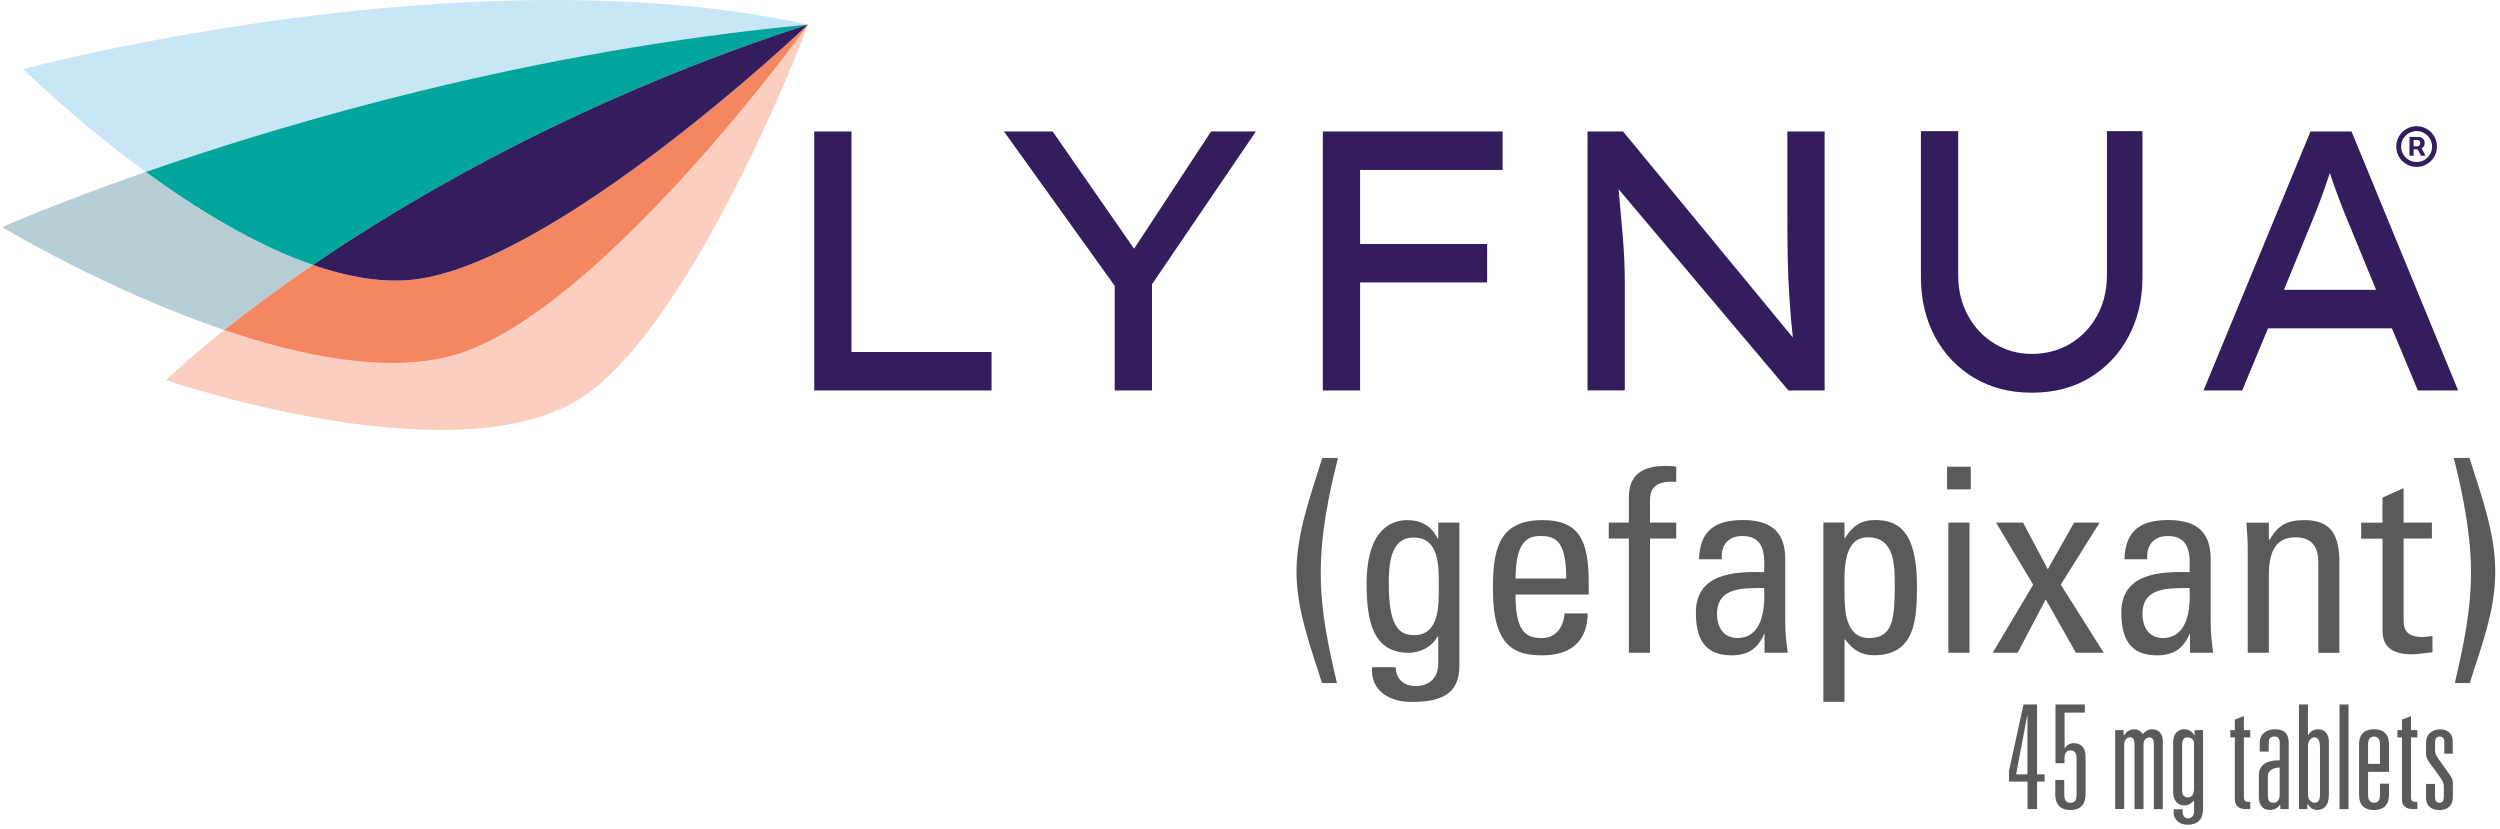 <?xml version="1.0" encoding="UTF-8"?> <svg xmlns="http://www.w3.org/2000/svg" width="419" height="139" viewBox="0 0 419 139" fill="none"><g clip-path="url(#clip0_54_574)"><path d="M166.187 58.995V65.443H136.463V22.036H142.711V58.995H166.2H166.187Z" fill="#331D5C"></path><path d="M210.486 22.036L193.073 47.643V65.443H186.824V47.896L168.265 22.036H176.419L190.075 41.688L202.972 22.036H210.486Z" fill="#331D5C"></path><path d="M221.704 65.443V22.036H251.841V28.485H227.952V40.889H249.243V47.337H227.952V65.443H221.704Z" fill="#331D5C"></path><path d="M299.564 22.036H305.812V65.443H299.737L271.279 31.709C271.505 34.36 271.745 36.985 271.972 39.583C272.198 42.181 272.318 44.792 272.318 47.39V65.43H266.07V22.036H272.025L300.483 56.57C300.257 54.545 300.057 52.36 299.91 50.028C299.75 47.697 299.657 45.352 299.617 42.993C299.577 40.635 299.564 38.41 299.564 36.292V22.036Z" fill="#331D5C"></path><path d="M359.078 21.983V46.471C359.078 50.188 358.292 53.505 356.733 56.423C355.174 59.341 353.002 61.632 350.231 63.311C347.46 64.99 344.223 65.816 340.519 65.816C336.815 65.816 333.631 64.977 330.833 63.311C328.035 61.632 325.863 59.341 324.291 56.423C322.732 53.505 321.946 50.188 321.946 46.471V21.983H328.195V46.111C328.195 48.669 328.755 50.961 329.874 52.959C330.993 54.971 332.485 56.53 334.35 57.636C336.215 58.755 338.267 59.314 340.505 59.314C342.89 59.314 345.035 58.755 346.927 57.636C348.819 56.516 350.325 54.958 351.444 52.959C352.563 50.961 353.122 48.669 353.122 46.111V21.983H359.078Z" fill="#331D5C"></path><path d="M405.229 65.443L400.886 55.024H380.128L375.785 65.443H369.31L387.243 22.036H394.117L411.984 65.443H405.216H405.229ZM387.363 37.411L382.793 48.576H398.234L393.545 37.171C392.465 34.613 391.44 31.882 390.48 28.991C389.974 30.523 389.468 31.989 388.948 33.388C388.429 34.8 387.896 36.132 387.363 37.425V37.411Z" fill="#331D5C"></path><path d="M403.83 26.097V22.952H405.423C405.551 22.952 405.69 22.989 405.841 23.062C405.991 23.134 406.119 23.244 406.224 23.395C406.332 23.543 406.386 23.73 406.386 23.957C406.386 24.188 406.331 24.384 406.22 24.546C406.109 24.705 405.974 24.825 405.815 24.908C405.659 24.99 405.511 25.031 405.372 25.031H404.222V24.52H405.159C405.253 24.52 405.354 24.473 405.462 24.379C405.572 24.285 405.628 24.145 405.628 23.957C405.628 23.764 405.572 23.634 405.462 23.565C405.354 23.497 405.259 23.463 405.176 23.463H404.52V26.097H403.83ZM405.73 24.614L406.514 26.097H405.756L404.989 24.614H405.73ZM405.023 27.972C404.551 27.972 404.109 27.884 403.697 27.707C403.286 27.531 402.923 27.287 402.611 26.974C402.298 26.662 402.054 26.3 401.878 25.888C401.702 25.476 401.614 25.034 401.614 24.562C401.614 24.091 401.702 23.649 401.878 23.237C402.054 22.825 402.298 22.463 402.611 22.151C402.923 21.838 403.286 21.594 403.697 21.418C404.109 21.241 404.551 21.153 405.023 21.153C405.494 21.153 405.936 21.241 406.348 21.418C406.76 21.594 407.122 21.838 407.435 22.151C407.747 22.463 407.991 22.825 408.168 23.237C408.344 23.649 408.432 24.091 408.432 24.562C408.432 25.034 408.344 25.476 408.168 25.888C407.991 26.3 407.747 26.662 407.435 26.974C407.122 27.287 406.76 27.531 406.348 27.707C405.936 27.884 405.494 27.972 405.023 27.972ZM405.023 27.153C405.5 27.153 405.935 27.037 406.327 26.804C406.719 26.571 407.031 26.259 407.264 25.866C407.497 25.474 407.614 25.04 407.614 24.562C407.614 24.085 407.497 23.651 407.264 23.259C407.031 22.866 406.719 22.554 406.327 22.321C405.935 22.088 405.5 21.972 405.023 21.972C404.545 21.972 404.111 22.088 403.719 22.321C403.327 22.554 403.014 22.866 402.781 23.259C402.548 23.651 402.432 24.085 402.432 24.562C402.432 25.04 402.548 25.474 402.781 25.866C403.014 26.259 403.327 26.571 403.719 26.804C404.111 27.037 404.545 27.153 405.023 27.153Z" fill="#331D5C"></path><path d="M24.429 28.818C9.254 34.107 0.368 38.064 0.368 38.064C0.368 38.064 17.755 48.576 37.579 55.317C41.416 52.266 46.386 48.523 52.434 44.406C42.695 41.035 32.756 34.893 24.429 28.818Z" fill="#B7CED6"></path><path d="M75.763 59.621C64.838 62.578 50.676 59.767 37.579 55.317C31.104 60.46 27.8 63.711 27.8 63.711C27.8 63.711 74.71 79.818 96.427 67.295C115.692 56.197 135.637 4.037 135.397 4.104C135.624 4.077 100.131 53.026 75.763 59.621Z" fill="#FBCFC0"></path><path d="M135.397 4.117C135.49 4.143 92.097 45.205 68.369 46.95C63.333 47.324 57.923 46.311 52.434 44.406C46.386 48.536 41.416 52.266 37.579 55.317C50.676 59.767 64.838 62.578 75.763 59.621C100.131 53.026 135.624 4.09 135.397 4.117Z" fill="#F48762"></path><path d="M135.397 4.117C78.268 -8.38 3.872 11.578 3.872 11.578C3.872 11.578 12.505 20.118 24.443 28.818C48.77 20.344 89.299 8.473 135.397 4.117Z" fill="#C8E6F6"></path><path d="M52.434 44.406C70.567 32.042 98.466 16.121 135.397 4.117C89.299 8.473 48.77 20.344 24.429 28.818C32.756 34.893 42.695 41.035 52.434 44.406Z" fill="#00A69C"></path><path d="M68.369 46.95C92.111 45.205 135.504 4.13 135.397 4.117C98.466 16.121 70.567 32.042 52.434 44.406C57.91 46.298 63.333 47.324 68.369 46.95Z" fill="#331D5C"></path><path d="M339.813 130.992H336.708V129.22L339.133 118.069H341.411V129.78H342.677V130.992H341.411V135.602H339.813V130.992ZM339.813 119.921H339.759L337.907 129.78H339.799V119.921H339.813Z" fill="#5A5A5A"></path><path d="M344.516 118.069H349.419V119.428H346.021V125.357H346.075C346.394 124.877 346.927 124.557 347.527 124.557C348.739 124.557 349.538 125.237 349.538 126.822V133.111C349.538 134.683 348.806 135.762 347.007 135.762C345.208 135.762 344.462 134.696 344.462 133.111V130.726H345.968V133.111C345.968 134.003 346.181 134.55 347.007 134.55C347.833 134.55 348.033 134.017 348.033 133.111V127.209C348.033 126.316 347.82 125.77 347.034 125.77C346.248 125.77 346.008 126.303 346.008 127.209V127.915H344.502V118.082L344.516 118.069Z" fill="#5A5A5A"></path><path d="M354.508 122.372H355.92V123.265H355.973C356.44 122.585 356.919 122.226 357.719 122.226C358.278 122.226 358.811 122.519 359.131 123.052C359.544 122.545 360.024 122.226 360.69 122.226C361.929 122.226 362.488 123.145 362.488 124.224V135.615H360.983V124.73C360.983 123.998 360.783 123.585 360.224 123.585C359.611 123.585 359.251 124.144 359.251 124.797V135.602H357.745V124.717C357.745 123.984 357.546 123.571 356.986 123.571C356.373 123.571 356.013 124.131 356.013 124.784V135.589H354.508V122.346V122.372Z" fill="#5A5A5A"></path><path d="M367.818 122.372H369.23V135.535C369.23 137.334 368.377 138.227 366.605 138.227C365.566 138.227 364.3 137.614 364.3 136.108V135.629H365.806V136.015C365.806 136.841 366.246 137.161 366.752 137.161C367.378 137.161 367.724 136.655 367.724 135.988V134.19H367.671C367.285 134.669 366.725 134.989 366.086 134.989C365.166 134.989 364.22 134.376 364.22 132.711V124.304C364.22 123.132 364.9 122.212 366.112 122.212C366.858 122.212 367.471 122.719 367.764 123.238H367.818V122.359V122.372ZM367.724 124.65C367.724 123.878 367.138 123.585 366.579 123.585C366.019 123.585 365.726 123.998 365.726 124.904V132.604C365.726 133.071 365.966 133.644 366.645 133.644C367.445 133.644 367.711 133.017 367.711 132.191V124.664L367.724 124.65Z" fill="#5A5A5A"></path><path d="M374.573 120.6L376.078 120.014V122.372H377.144V123.585H376.078V133.644C376.078 134.256 376.398 134.39 376.824 134.39H377.144V135.602H376.411C375.145 135.602 374.559 134.989 374.559 133.977V123.585H373.8V122.372H374.559V120.6H374.573Z" fill="#5A5A5A"></path><path d="M382.087 124.557C382.087 123.758 381.82 123.438 381.207 123.438C380.355 123.438 380.235 123.944 380.235 124.73V125.969H378.729V124.411C378.729 123.052 379.875 122.226 381.261 122.226C382.713 122.226 383.592 122.839 383.592 124.531V135.602H382.18V134.896H382.127C381.714 135.402 381.274 135.749 380.381 135.749C379.209 135.749 378.583 134.896 378.583 133.564V129.966C378.583 128.314 379.702 127.422 382.087 127.422V124.557ZM382.087 128.634C381.314 128.634 380.088 128.954 380.088 130.073V133.084C380.088 134.03 380.235 134.536 381.034 134.536C381.687 134.536 382.073 134.057 382.073 133.177V128.634H382.087Z" fill="#5A5A5A"></path><path d="M385.311 118.069H386.816V123.172H386.87C387.069 122.839 387.309 122.585 387.602 122.439C387.895 122.292 388.229 122.226 388.602 122.226C389.641 122.226 390.32 123.105 390.32 124.291V133.177C390.32 135.176 389.348 135.749 388.375 135.749C387.482 135.749 387.136 135.282 386.776 134.776H386.723V135.602H385.311V118.056V118.069ZM388.815 125.117C388.815 124.144 388.522 123.585 387.922 123.585C387.269 123.585 386.83 124.211 386.83 125.037V133.084C386.83 134.15 387.336 134.536 387.949 134.536C388.562 134.536 388.828 134.057 388.828 133.124V125.103L388.815 125.117Z" fill="#5A5A5A"></path><path d="M392.106 118.069H393.611V135.615H392.106V118.069Z" fill="#5A5A5A"></path><path d="M398.887 131.339H400.393V133.204C400.393 135.216 399.18 135.762 397.888 135.762C396.595 135.762 395.383 135.229 395.383 133.204V124.77C395.383 122.759 396.595 122.226 397.888 122.226C399.18 122.226 400.393 122.759 400.393 124.77V129.367H396.889V133.204C396.889 134.176 397.275 134.536 397.888 134.536C398.501 134.536 398.887 134.176 398.887 133.204V131.339ZM398.887 124.784C398.887 123.811 398.501 123.451 397.888 123.451C397.275 123.451 396.889 123.811 396.889 124.784V128.021H398.887V124.784Z" fill="#5A5A5A"></path><path d="M402.578 120.6L404.083 120.014V122.372H405.149V123.585H404.083V133.644C404.083 134.256 404.403 134.39 404.829 134.39H405.149V135.602H404.416C403.15 135.602 402.564 134.989 402.564 133.977V123.585H401.805V122.372H402.564V120.6H402.578Z" fill="#5A5A5A"></path><path d="M409.665 124.344C409.665 123.731 409.372 123.451 408.893 123.451C408.28 123.451 408.12 123.891 408.12 124.397V125.876C408.12 126.263 408.293 126.622 408.679 127.182L410.571 129.833C410.931 130.339 411.104 130.686 411.104 131.285V133.524C411.104 134.963 410.305 135.762 408.839 135.762C407.6 135.762 406.601 135.176 406.601 133.697V131.392H408.107V133.43C408.107 134.043 408.2 134.55 408.853 134.55C409.466 134.55 409.585 134.017 409.585 133.404V131.805C409.585 131.312 409.386 130.832 409.026 130.353L407.307 127.995C406.868 127.408 406.601 126.955 406.601 126.223V124.517C406.601 123.065 407.6 122.239 408.959 122.239C410.558 122.239 411.078 123.332 411.078 124.131V126.316H409.665V124.344Z" fill="#5A5A5A"></path><path d="M221.571 114.485C219.665 108.396 217.294 102.268 217.294 95.833C217.294 89.398 219.665 83.016 221.61 76.754H224.248C222.65 83.056 221.357 89.491 221.357 96.006C221.357 102.521 222.65 108.436 224.075 114.485H221.571Z" fill="#5A5A5A"></path><path d="M241.049 87.586H244.593V111.594C244.593 116.47 241.355 117.643 236.559 117.643C232.935 117.643 229.658 115.831 229.951 111.82H233.921C233.961 113.845 235.307 114.978 237.252 114.978C239.716 114.978 241.049 113.472 241.049 111.221V106.691H240.916C240.01 108.423 238.024 109.409 236.119 109.409C230.204 109.409 229.045 104.32 229.045 97.831C229.045 87.812 234.094 87.173 235.866 87.173C238.158 87.173 239.97 88.172 240.955 90.277H241.049V87.599V87.586ZM236.905 90.091C232.895 90.091 232.762 94.927 232.762 97.818C232.762 104.812 234.361 106.451 236.999 106.451C241.275 106.451 241.142 101.402 241.142 98.377C241.142 95.14 241.355 90.091 236.905 90.091Z" fill="#5A5A5A"></path><path d="M253.999 99.643C253.999 105.732 255.638 106.944 258.409 106.944C260.834 106.944 262.086 104.999 262.206 102.801H266.096C266.056 107.637 263.072 109.835 258.502 109.835C253.932 109.835 250.215 108.45 250.215 98.83C250.215 92.435 250.948 87.173 258.502 87.173C264.724 87.173 266.269 90.583 266.269 97.791V99.643H254.012H253.999ZM262.499 96.965C262.499 90.623 260.727 89.837 258.142 89.837C255.904 89.837 254.039 90.916 253.999 96.965H262.512H262.499Z" fill="#5A5A5A"></path><path d="M272.997 87.586V83.349C272.997 78.939 276.102 78.086 279.259 78.086C279.992 78.086 280.418 78.126 280.938 78.22V80.764C277.181 80.498 276.541 82.097 276.541 83.869V87.586H280.938V90.264H276.541V109.396H272.997V90.264H269.627V87.586H272.997Z" fill="#5A5A5A"></path><path d="M295.767 106.251H295.673C294.594 108.756 292.915 109.835 290.184 109.835C285.561 109.835 284.229 106.851 284.229 102.667C284.229 96.059 290.704 95.766 295.673 95.886C295.767 92.995 295.806 89.837 291.996 89.837C289.625 89.837 288.372 91.436 288.585 93.728H284.748C284.922 88.851 287.506 87.159 292.129 87.159C297.738 87.159 299.204 90.05 299.204 93.728V104.213C299.204 105.945 299.377 107.704 299.63 109.396H295.74V106.238L295.767 106.251ZM287.773 102.921C287.773 105.039 288.812 106.931 291.183 106.931C293.342 106.931 296.02 105.599 295.673 98.551C292.303 98.591 287.773 98.297 287.773 102.907V102.921Z" fill="#5A5A5A"></path><path d="M309.143 90.184H309.236C310.449 88.159 311.954 87.159 314.246 87.159C317.75 87.159 321.28 88.545 321.28 98.124C321.28 103.56 321.107 109.822 314.072 109.822C311.994 109.822 310.489 108.916 309.276 107.184H309.143V117.629H305.599V87.572H309.143V90.17V90.184ZM317.563 98.124C317.563 94.847 317.563 90.05 313.113 90.05C308.663 90.05 309.143 96.099 309.143 99.417C309.143 102.308 309.316 106.931 313.246 106.931C317.177 106.931 317.563 103.946 317.563 98.124Z" fill="#5A5A5A"></path><path d="M326.33 78.22H330.3V82.017H326.33V78.22ZM330.087 109.396H326.543V87.586H330.087V109.396Z" fill="#5A5A5A"></path><path d="M352.576 109.396H347.913L342.864 100.456L338.16 109.396H333.977L340.759 97.991L334.537 87.586H339.066L343.21 95.406L347.62 87.586H351.897L345.382 97.991L352.589 109.396H352.576Z" fill="#5A5A5A"></path><path d="M367.072 106.251H366.978C365.899 108.756 364.22 109.835 361.489 109.835C356.866 109.835 355.534 106.851 355.534 102.667C355.534 96.059 362.009 95.766 366.978 95.886C367.072 92.995 367.112 89.837 363.301 89.837C360.93 89.837 359.677 91.436 359.89 93.728H356.053C356.227 88.851 358.811 87.159 363.434 87.159C369.043 87.159 370.509 90.05 370.509 93.728V104.213C370.509 105.945 370.682 107.704 370.935 109.396H367.045V106.238L367.072 106.251ZM359.078 102.921C359.078 105.039 360.117 106.931 362.488 106.931C364.647 106.931 367.325 105.599 366.978 98.551C363.608 98.591 359.078 98.297 359.078 102.907V102.921Z" fill="#5A5A5A"></path><path d="M388.548 109.396V94.287C388.548 91.956 387.722 90.05 384.711 90.05C380.821 90.05 380.261 93.501 380.261 96.486V109.396H376.717V92.129C376.717 90.623 376.624 89.105 376.504 87.599H380.261V90.41H380.435C381.82 87.945 383.459 87.173 386.257 87.173C390.92 87.173 392.079 89.984 392.079 94.301V109.409H388.535L388.548 109.396Z" fill="#5A5A5A"></path><path d="M399.3 87.586V83.402L402.844 81.804V87.586H407.587V90.264H402.844V103.613C402.844 104.999 402.844 106.771 406.081 106.771C406.335 106.771 406.908 106.678 407.68 106.598V109.316C406.521 109.409 405.349 109.662 404.19 109.662C400.819 109.662 399.313 108.276 399.313 105.772V90.277H395.729V87.599H399.313L399.3 87.586Z" fill="#5A5A5A"></path><path d="M411.424 114.485C412.85 108.436 414.142 102.268 414.142 96.006C414.142 89.744 412.85 83.056 411.251 76.754H413.889C415.834 83.016 418.205 89.184 418.205 95.833C418.205 102.481 415.834 108.396 413.929 114.485H411.424Z" fill="#5A5A5A"></path></g><defs><clipPath id="clip0_54_574"><rect width="418.56" height="138.24" fill="white"></rect></clipPath></defs></svg> 